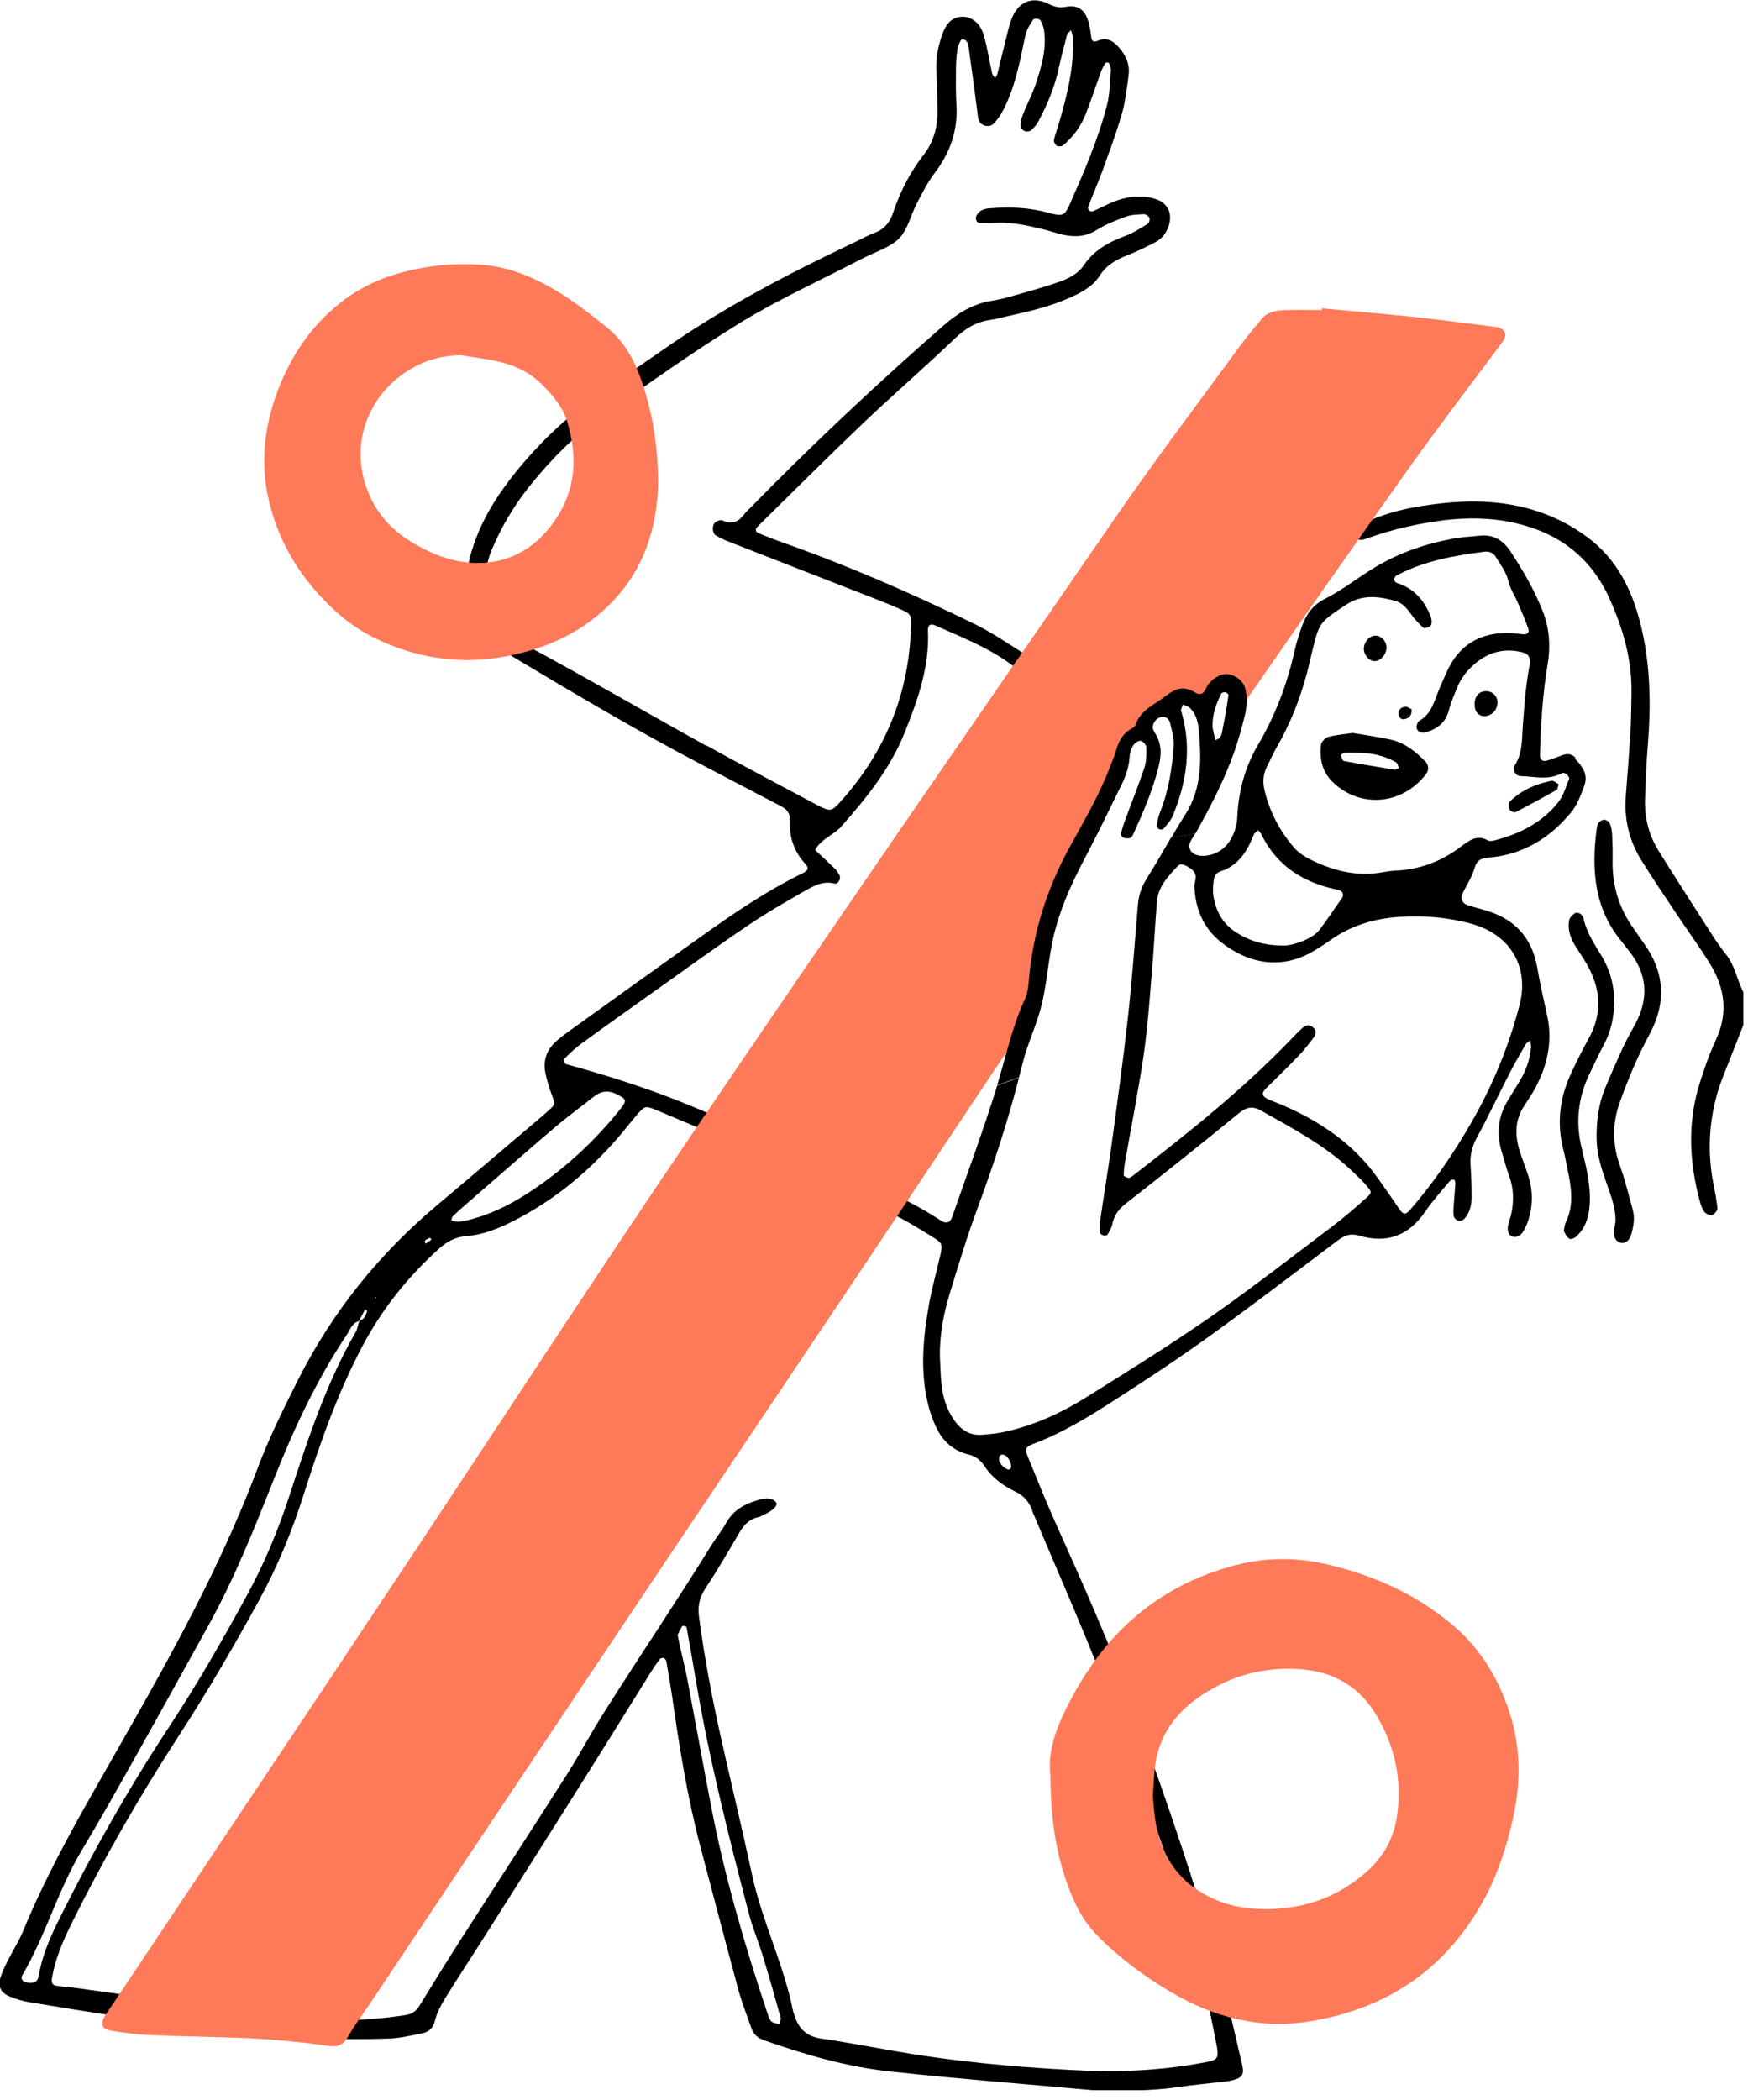 <svg width="174" height="209" viewBox="0 0 174 209" fill="none" xmlns="http://www.w3.org/2000/svg">
<g clip-path="url(#clip0_835_783)">
<path d="M173.53 102.03C173.08 103.17 172.63 104.31 172.19 105.45C171.77 106.54 171.29 107.61 170.97 108.73C170.11 111.69 169.96 114.7 170.54 117.73C170.7 118.57 170.88 119.41 170.96 120.25C170.98 120.47 170.67 120.84 170.44 120.92C170.23 120.99 169.82 120.82 169.67 120.63C169.44 120.34 169.31 119.95 169.21 119.58C168.15 115.67 167.96 111.75 169.18 107.85C169.64 106.37 170.16 104.89 170.81 103.48C172.05 100.82 171.69 98.32 170.22 95.93C169.2 94.28 168.05 92.71 166.97 91.09C165.76 89.28 164.54 87.48 163.39 85.63C162.16 83.66 161.65 81.49 161.84 79.16C162.01 77.07 162.17 74.98 162.3 72.88C162.37 71.64 162.37 70.39 162.4 69.15C162.48 65.73 161.57 62.53 160.16 59.46C158.31 55.43 155.13 53.04 150.84 52.06C148.46 51.52 146.06 51.48 143.65 51.79C141.1 52.12 138.6 52.68 136.18 53.55C135.74 53.71 135.28 53.9 134.9 53.44C134.62 53.1 134.93 52.53 135.59 52.18C137.47 51.19 139.51 50.68 141.59 50.35C145.15 49.79 148.71 49.66 152.23 50.64C154.35 51.23 156.3 52.18 158.06 53.5C160.88 55.61 162.38 58.56 163.24 61.87C164.29 65.91 164.36 70.02 164.03 74.15C163.88 75.93 163.82 77.72 163.75 79.5C163.68 81.33 164.11 83.07 165.07 84.63C166.79 87.41 168.57 90.14 170.33 92.89C170.79 93.61 171.27 94.32 171.81 94.99C172.71 96.1 172.9 97.53 173.54 98.75V102.02L173.53 102.03Z" fill="black"/>
<path d="M156.84 75.42C156.18 74.76 155.56 75.16 154.91 75.39C154.62 75.5 154.32 75.6 154.03 75.69C153.54 75.83 153.28 75.64 153.29 75.14C153.37 72.1 153.56 69.08 154.06 66.08C154.36 64.29 154.23 62.49 153.56 60.81C152.73 58.71 151.59 56.75 150.35 54.87C149.59 53.72 148.6 53.15 147.21 53.32C146.44 53.41 145.66 53.44 144.89 53.57C142.03 54.07 139.31 54.98 136.82 56.49C135.16 57.5 133.62 58.73 131.89 59.6C130.47 60.31 129.88 61.44 129.44 62.78C129.22 63.45 129.01 64.12 128.86 64.8C128.13 68.09 126.95 71.2 125.24 74.11C124.04 76.15 123.38 78.37 123.2 80.74C123.16 81.28 123.16 81.85 123.01 82.36C122.61 83.68 121.89 84.75 120.42 85.1C119.54 85.31 118.79 85.13 118.51 84.64C118.18 84.05 118.6 83.61 118.86 83.15C118.89 83.09 118.93 83.02 118.97 82.96L116.56 83.38C115.76 84.75 114.98 86.13 114.13 87.47C113.61 88.3 113.35 89.13 113.27 90.08C112.96 93.8 112.69 97.53 112.28 101.24C111.83 105.34 111.26 109.42 110.71 113.51C110.34 116.2 109.89 118.89 109.5 121.58C109.45 121.95 109.47 122.33 109.5 122.71C109.51 122.81 109.72 122.93 109.85 122.96C109.98 122.99 110.21 122.95 110.26 122.86C110.45 122.53 110.66 122.18 110.73 121.82C110.91 120.93 111.37 120.33 112.1 119.76C115.84 116.84 119.56 113.88 123.23 110.87C123.99 110.24 124.59 110.01 125.5 110.52C128.76 112.35 132.07 114.09 134.78 116.73C135.23 117.16 135.69 117.59 136.08 118.07C136.55 118.65 136.6 118.69 136.01 119.22C134.91 120.21 133.79 121.18 132.61 122.07C128.57 125.12 124.58 128.23 120.43 131.12C116.41 133.91 112.24 136.5 108.08 139.1C105.7 140.59 103.15 141.76 100.4 142.42C99.5 142.64 98.57 142.76 97.64 142.81C96.55 142.86 95.71 142.34 95.06 141.46C94.26 140.36 93.86 139.11 93.72 137.78C93.62 136.85 93.61 135.92 93.56 134.99C93.53 132.86 93.92 130.79 94.53 128.78C95.41 125.88 96.3 122.97 97.35 120.13C98.92 115.89 100.31 111.62 101.44 107.25L99.26 108.05C99.23 108.15 99.2 108.26 99.17 108.36C97.82 112.66 96.26 116.89 94.77 121.15C94.58 121.7 94.18 121.83 93.67 121.49C89.68 118.84 85.18 117.28 80.84 115.37C78.14 114.18 75.38 113.09 72.72 111.82C67.44 109.29 61.94 107.44 56.31 105.9C56.21 105.87 56.08 105.47 56.14 105.41C56.69 104.87 57.25 104.32 57.87 103.87C60.2 102.17 62.54 100.51 64.89 98.84C68.06 96.59 71.21 94.3 74.43 92.12C76.23 90.9 78.12 89.81 80.01 88.73C80.94 88.2 81.89 87.63 83.08 87.94C83.44 88.03 83.75 87.41 83.55 87.09C83.43 86.89 83.32 86.67 83.16 86.51C82.5 85.86 81.82 85.24 81.14 84.6C81.63 83.67 82.59 83.26 83.35 82.63C83.47 82.53 83.59 82.43 83.69 82.32C86.22 79.45 88.62 76.51 90.06 72.9C91.37 69.63 92.54 66.35 92.37 62.75C92.35 62.21 92.62 62.04 93.1 62.25C96.3 63.67 99.59 64.92 102.18 67.4C102.35 67.56 102.53 67.74 102.74 67.8C102.93 67.86 103.22 67.86 103.35 67.74C103.49 67.62 103.59 67.32 103.54 67.14C103.31 66.17 102.62 65.5 101.84 65C100.21 63.95 98.58 62.86 96.84 62.02C90.62 58.99 84.27 56.23 77.73 53.93C77 53.67 76.28 53.38 75.56 53.09C75.19 52.94 75.12 52.7 75.42 52.4C78.86 49.02 82.27 45.6 85.76 42.27C88.8 39.37 91.99 36.62 95.02 33.72C96.02 32.76 97.06 32.08 98.42 31.87C99.03 31.78 99.63 31.62 100.24 31.48C102.37 31.01 104.49 30.53 106.49 29.63C107.63 29.12 108.75 28.55 109.46 27.45C110.12 26.41 111.09 25.84 112.21 25.41C113.15 25.05 114.06 24.59 114.95 24.14C115.67 23.77 116.15 23.16 116.37 22.37C116.73 21.07 116.14 20.08 114.81 19.74C113.39 19.38 112.03 19.58 110.71 20.14C110.07 20.41 109.45 20.74 108.8 21.02C108.69 21.07 108.48 21.04 108.4 20.95C108.32 20.87 108.29 20.66 108.33 20.55C108.78 19.39 109.28 18.25 109.71 17.08C110.4 15.18 111.11 13.28 111.67 11.35C112.03 10.09 112.18 8.76 112.35 7.45C112.48 6.39 112.05 5.46 111.35 4.68C110.8 4.06 110.14 3.68 109.29 4.05C108.94 4.2 108.72 4.18 108.64 3.76C108.55 3.23 108.51 2.67 108.35 2.16C107.98 0.96 107.31 0.46 106.09 0.68C105.42 0.8 104.98 0.68 104.38 0.39C102.79 -0.4 101.43 0.14 100.76 1.74C100.49 2.38 100.34 3.07 100.17 3.75C99.86 4.95 99.58 6.16 99.28 7.37C99.25 7.51 99.13 7.63 99.06 7.77C98.96 7.62 98.8 7.48 98.76 7.31C98.47 6.02 98.29 4.71 97.91 3.45C97.55 2.25 96.67 1.62 95.72 1.67C94.6 1.73 94.11 2.55 93.79 3.45C93.39 4.55 93.17 5.7 93.21 6.88C93.26 8.2 93.28 9.53 93.32 10.85C93.37 12.54 92.98 14.08 91.92 15.44C90.57 17.18 89.59 19.11 88.89 21.2C88.58 22.14 88.03 22.81 87.07 23.17C86.42 23.41 85.8 23.76 85.17 24.06C78.56 27.2 72.08 30.56 66.07 34.76C63.65 36.45 61.19 38.1 58.8 39.84C56.02 41.86 53.56 44.24 51.39 46.92C49.77 48.93 48.35 51.07 47.42 53.49C46.72 55.32 46.2 57.22 46.71 59.19C47.4 61.82 48.77 64 51.18 65.44C57.25 69.08 63.34 72.68 69.61 75.98C72.29 77.39 74.98 78.8 77.67 80.2C78.27 80.51 78.66 80.89 78.62 81.63C78.55 83.25 79 84.69 80.11 85.92C80.55 86.41 80.48 86.63 79.82 86.95C76.17 88.74 72.84 91.03 69.55 93.38C65.18 96.5 60.82 99.63 56.46 102.76C56.15 102.99 55.84 103.23 55.54 103.48C54.48 104.34 54.02 105.45 54.29 106.79C54.44 107.54 54.68 108.29 54.94 109.01C55.27 109.91 55.3 109.9 54.58 110.55C54.23 110.86 53.88 111.17 53.52 111.47C50.19 114.29 46.88 117.12 43.54 119.92C37.74 124.79 33.08 130.57 29.67 137.33C28.2 140.25 26.74 143.19 25.6 146.24C21.45 157.3 15.5 167.43 9.69 177.64C6.99 182.38 4.38 187.14 2.3 192.19C1.89 193.19 1.29 194.11 0.81 195.07C0.53 195.62 0.25 196.18 0.06 196.77C-0.23 197.66 0.02 198.28 0.9 198.68C1.53 198.96 2.21 199.15 2.89 199.27C5.81 199.76 8.72 200.22 11.64 200.67C13.64 200.98 15.64 201.33 17.64 201.53C22.44 202.01 27.24 202.47 32.05 202.83C34.22 202.99 36.41 202.96 38.58 202.9C39.74 202.87 40.89 202.6 42.03 202.37C42.66 202.24 43.1 201.88 43.28 201.16C43.47 200.42 43.81 199.7 44.21 199.05C45.35 197.19 46.55 195.38 47.72 193.54C51.18 188.09 54.64 182.64 58.08 177.17C60.32 173.62 62.52 170.04 64.75 166.48C65.04 166.02 65.34 165.57 65.67 165.13C65.74 165.04 65.96 164.98 66.07 165.02C66.18 165.06 66.3 165.22 66.33 165.35C66.53 166.5 66.73 167.65 66.9 168.8C67.62 173.89 68.43 178.95 69.75 183.92C71 188.65 72.24 193.39 73.52 198.12C73.87 199.39 74.36 200.62 74.8 201.87C75.02 202.5 75.44 202.85 76.1 203.08C80.15 204.5 84.27 205.7 88.53 206.16C95.34 206.9 102.16 207.43 108.98 208.05C111.71 208.07 114.43 208.14 117.14 207.74C118.83 207.49 120.53 207.34 122.23 207.14C122.39 207.12 122.54 207.08 122.69 207.04C123.64 206.81 123.87 206.47 123.66 205.55C123.11 203.2 122.58 200.85 121.99 198.52C119.55 188.93 116.26 179.62 112.92 170.33C110.63 163.96 107.86 157.78 105.09 151.61C104.1 149.41 103.21 147.17 102.3 144.94C102 144.22 102.1 143.99 102.85 143.71C105.79 142.61 108.44 140.97 111.05 139.29C114.19 137.27 117.31 135.21 120.34 133.03C124.63 129.94 128.84 126.72 133.06 123.54C133.77 123 134.34 122.7 135.35 122.99C138.02 123.79 140.22 122.99 141.84 120.63C142.58 119.54 143.48 118.56 144.32 117.54C144.4 117.44 144.61 117.37 144.73 117.41C144.81 117.43 144.88 117.66 144.87 117.8C144.83 118.49 144.76 119.19 144.71 119.89C144.69 120.27 144.64 120.67 144.71 121.04C144.74 121.22 144.97 121.45 145.15 121.5C145.32 121.55 145.63 121.46 145.75 121.32C146.3 120.72 146.49 119.95 146.49 119.16C146.49 118.07 146.45 116.98 146.38 115.9C146.32 114.94 146.54 114.09 147.01 113.23C148.12 111.18 149.11 109.07 150.18 106.99C150.71 105.95 151.29 104.94 151.87 103.93C151.96 103.78 152.17 103.69 152.32 103.57C152.35 103.8 152.42 104.02 152.4 104.25C152.3 105.51 151.85 106.67 151.19 107.74C150.83 108.34 150.45 108.93 150.09 109.53C149.15 111.08 148.94 112.73 149.44 114.47C149.7 115.37 149.95 116.27 150.26 117.15C150.67 118.29 150.69 119.44 150.48 120.6C150.4 121.06 150.22 121.5 150.12 121.95C149.99 122.54 150.22 123.03 150.62 123.09C151.06 123.16 151.38 122.95 151.59 122.61C151.79 122.29 151.97 121.93 152.09 121.57C152.61 120.05 152.61 118.51 152.12 116.99C151.84 116.1 151.47 115.24 151.21 114.34C150.78 112.86 150.84 111.42 151.71 110.08C152.09 109.49 152.49 108.92 152.82 108.3C154.03 106.04 154.57 103.66 154.01 101.09C153.66 99.5 153.3 97.9 153.02 96.3C152.51 93.41 150.87 91.54 148.08 90.67C147.41 90.46 146.73 90.3 146.07 90.08C145.57 89.92 145.36 89.44 145.58 88.96C145.96 88.11 146.52 87.32 146.77 86.44C147.01 85.58 147.44 85.41 148.24 85.35C151.6 85.06 154.28 83.41 156.38 80.87C157 80.12 157.37 79.12 157.71 78.18C158.11 77.08 157.51 76.25 156.76 75.5L156.84 75.42ZM70.37 74.26C64.38 70.95 58.47 67.5 52.44 64.26C49.11 62.47 47.36 58.51 48.94 54.74C49.91 52.42 51.18 50.3 52.75 48.34C54.86 45.71 57.22 43.33 59.97 41.4C64.49 38.22 68.99 35.01 73.69 32.12C77.46 29.81 81.52 27.97 85.45 25.93C85.66 25.82 85.87 25.73 86.08 25.62C87.25 25.01 88.65 24.61 89.52 23.71C90.38 22.81 90.67 21.38 91.28 20.21C91.82 19.18 92.35 18.13 93.05 17.21C94.57 15.2 95.36 13.01 95.21 10.48C95.14 9.32 95.15 8.15 95.16 6.98C95.16 6.28 95.2 5.58 95.31 4.89C95.37 4.53 95.63 3.91 95.78 3.91C96.36 3.93 96.4 4.5 96.46 4.96C96.74 6.96 97.01 8.97 97.27 10.97C97.31 11.28 97.33 11.59 97.4 11.89C97.55 12.5 98.46 12.78 98.92 12.3C99.29 11.92 99.6 11.46 99.85 10.99C100.73 9.33 101.2 7.52 101.61 5.7C101.8 4.87 101.93 4.02 102.17 3.2C102.3 2.77 102.58 2.38 102.82 1.99C102.96 1.77 103.5 1.84 103.61 2.09C103.73 2.36 103.87 2.65 103.92 2.94C104.21 4.85 103.67 6.65 103.08 8.42C102.73 9.45 102.21 10.42 101.81 11.43C101.67 11.78 101.59 12.17 101.59 12.54C101.59 12.72 101.81 12.97 101.99 13.05C102.16 13.12 102.49 13.1 102.63 12.98C102.92 12.73 103.18 12.43 103.36 12.09C104.24 10.44 104.97 8.72 105.37 6.88C105.62 5.74 105.91 4.61 106.21 3.49C106.26 3.31 106.47 3.17 106.6 3C106.67 3.22 106.77 3.44 106.79 3.66C106.95 6.58 106.25 9.37 105.45 12.14C105.28 12.73 105.05 13.32 104.92 13.92C104.88 14.1 105.03 14.41 105.19 14.51C105.34 14.6 105.69 14.59 105.83 14.47C106.85 13.6 107.63 12.53 108.11 11.27C108.64 9.89 109.11 8.49 109.61 7.1C109.72 6.81 109.87 6.55 110.03 6.28C110.06 6.23 110.18 6.22 110.25 6.22C110.31 6.22 110.39 6.27 110.41 6.32C110.48 6.54 110.6 6.77 110.58 6.98C110.48 8.14 110.48 9.33 110.2 10.44C109.33 13.84 107.93 17.06 106.52 20.26C105.97 21.5 105.81 21.57 104.34 21.17C102.43 20.65 100.51 20.57 98.56 20.73C98 20.77 97.49 20.9 97.2 21.47C97.06 21.74 97.2 22.18 97.49 22.19C98.03 22.21 98.58 22.19 98.86 22.19C100.78 22.06 102.37 22.47 103.96 22.85C104.56 22.99 105.15 23.22 105.76 23.35C106.93 23.61 108.03 23.59 109.13 22.91C110.05 22.34 111.07 21.93 112.09 21.56C112.65 21.35 113.3 21.35 113.9 21.32C114.08 21.32 114.35 21.52 114.42 21.69C114.48 21.84 114.39 22.19 114.26 22.27C113.53 22.71 112.81 23.19 112.02 23.48C110.38 24.09 108.92 24.88 107.9 26.38C107.31 27.25 106.37 27.73 105.42 28.06C103.81 28.62 102.16 29.07 100.51 29.54C99.91 29.71 99.3 29.84 98.69 29.94C96.86 30.24 95.36 31.15 93.98 32.35C87.29 38.19 80.83 44.26 74.62 50.61C74.46 50.78 74.27 50.93 74.14 51.11C73.57 51.88 72.92 52.27 71.93 51.8C71.74 51.71 71.32 51.85 71.15 52.03C70.84 52.37 70.91 53.08 71.26 53.29C71.72 53.57 72.22 53.79 72.72 53.98C77.43 55.82 82.13 57.65 86.84 59.49C87.71 59.83 88.57 60.17 89.43 60.55C90.72 61.11 90.72 61.12 90.68 62.43C90.48 69.08 88.11 74.85 83.67 79.78C82.8 80.75 82.64 80.8 81.47 80.19C77.76 78.22 74.05 76.26 70.37 74.22V74.26ZM99.5 144.93C99.53 144.87 99.61 144.81 99.67 144.79C100.14 144.68 100.66 145.34 100.65 146.05C100.65 146.11 100.57 146.17 100.53 146.23C100.47 146.24 100.4 146.28 100.35 146.26C99.7 146.02 99.27 145.34 99.51 144.93H99.5ZM45.08 121.04C45.53 120.61 45.99 120.2 46.46 119.8C49.39 117.26 52.3 114.7 55.25 112.19C56.49 111.13 57.81 110.18 59.08 109.17C59.82 108.58 60.55 108.47 61.43 108.93C62.32 109.38 62.42 109.52 61.85 110.25C59.18 113.63 56.05 116.49 52.44 118.82C50.61 120 48.66 120.94 46.52 121.45C46.22 121.52 45.91 121.55 45.76 121.58C45.53 121.58 45.45 121.59 45.37 121.58C45.22 121.55 45.07 121.51 44.92 121.46C44.97 121.32 44.98 121.14 45.07 121.05L45.08 121.04ZM42.72 123.21C42.72 123.21 42.85 123.22 42.9 123.26C42.92 123.28 42.9 123.36 42.9 123.41C42.72 123.53 42.55 123.66 42.37 123.78C42.11 123.37 42.56 123.37 42.72 123.21ZM37.43 129.11L37.35 129.3L37.31 129.1H37.43V129.11ZM2.77 197.34C2.26 197.28 2.01 196.95 2.22 196.59C4.55 192.63 5.76 188.14 8.12 184.19C10 181.05 11.79 177.87 13.58 174.68C15.98 170.41 18.34 166.12 20.72 161.83C23.37 157.06 25.37 151.99 27.38 146.93C29.33 142.01 31.59 137.23 34.54 132.81C34.86 132.33 35.04 131.68 35.7 131.5C35.96 131.07 36.13 130.72 36.32 130.36C36.32 130.35 36.43 130.36 36.46 130.38C36.5 130.43 36.55 130.51 36.53 130.56C36.39 130.94 36.25 131.34 35.78 131.43C35.62 131.85 35.6 132.23 35.43 132.53C32.5 137.62 30.66 143.16 28.86 148.71C27.73 152.2 26.34 155.56 24.58 158.78C22.16 163.22 19.65 167.6 16.86 171.83C12.83 177.94 9.24 184.3 5.97 190.85C5.07 192.65 4.23 194.5 3.88 196.52C3.75 197.27 3.48 197.41 2.75 197.33L2.77 197.34ZM77.55 201.46C77.28 201.37 76.94 201.35 76.76 201.17C76.56 200.97 76.48 200.63 76.38 200.34C74.14 193.63 72.15 186.86 70.81 179.91C69.99 175.64 69.22 171.36 68.41 167.09C68.21 166.02 67.93 164.97 67.69 163.91C67.61 163.53 67.54 163.15 67.45 162.71C67.58 162.46 67.71 162.19 67.85 161.93C67.88 161.87 67.98 161.8 68.03 161.81C68.14 161.83 68.32 161.89 68.34 161.95C68.66 163.71 68.97 165.46 69.26 167.22C70.6 175.11 72.55 182.86 74.58 190.59C74.94 191.94 75.49 193.23 75.9 194.57C76.54 196.65 77.13 198.74 77.71 200.83C77.76 201.01 77.61 201.25 77.55 201.46ZM102.72 150.31C105.66 157.34 108.81 164.28 111.38 171.47C113.34 176.96 115.29 182.46 117.2 187.97C118.97 193.05 120.07 198.3 121.11 203.57C121.12 203.65 121.13 203.72 121.15 203.8C121.31 204.81 121.16 205.03 120.17 205.22C116.72 205.88 113.24 206.23 108.39 206.1C103.35 205.89 96.99 205.42 90.68 204.41C87.69 203.93 84.72 203.33 81.72 202.89C80.18 202.67 79.42 201.79 79.03 200.42C79.01 200.35 78.96 200.28 78.95 200.2C78.03 195.53 75.86 191.23 74.86 186.59C73.88 182.03 72.78 177.49 71.76 172.94C70.88 168.99 70.13 165.02 69.59 161.01C69.44 159.94 69.58 159.07 70.18 158.15C71.38 156.33 72.48 154.45 73.58 152.57C74.03 151.79 74.57 151.19 75.49 151C75.64 150.97 75.77 150.88 75.92 150.81C77 150.34 77.53 149.79 77.21 149.47C76.68 148.96 76.03 149.14 75.45 149.3C74.15 149.67 73.02 150.28 72.31 151.53C71.86 152.34 71.26 153.07 70.77 153.86C67.29 159.48 63.58 164.95 60.06 170.54C58.81 172.51 57.72 174.58 56.47 176.55C53 182 49.48 187.41 45.99 192.84C44.56 195.07 43.17 197.31 41.79 199.57C41.44 200.15 41.05 200.45 40.35 200.56C36.17 201.2 31.99 201.26 27.8 200.67C21.1 199.73 14.4 198.8 7.7 197.88C7.01 197.78 6.31 197.74 5.61 197.64C5.25 197.59 5.1 197.33 5.16 196.97C5.47 195.02 6.24 193.24 7.1 191.49C10.28 185.07 13.84 178.86 17.74 172.85C20.63 168.41 23.29 163.84 25.83 159.2C27.62 155.91 29.04 152.47 30.18 148.9C31.81 143.79 33.56 138.72 36.09 133.95C38.05 130.26 40.61 127.07 43.7 124.28C44.48 123.58 45.29 123.12 46.38 123.03C48.35 122.88 50.14 122.06 51.85 121.13C55.59 119.11 58.78 116.4 61.55 113.19C62.16 112.48 62.73 111.74 63.34 111.03C64.17 110.05 64.23 110.03 65.3 110.47C68.67 111.89 72.04 113.29 75.39 114.75C79.17 116.4 82.91 118.13 86.69 119.77C88.91 120.74 90.99 121.95 93.03 123.24C93.76 123.7 93.83 123.88 93.63 124.8C93.26 126.47 92.78 128.12 92.48 129.8C91.92 132.95 91.6 136.13 92.28 139.31C92.5 140.36 92.85 141.42 93.35 142.37C93.98 143.57 95.04 144.43 96.39 144.76C97.14 144.94 97.61 145.32 98.02 145.94C98.76 147.08 99.84 147.86 101.04 148.44C101.87 148.83 102.38 149.4 102.73 150.24L102.72 150.31ZM120.86 87.39C120.98 86.75 121.65 86.72 122.12 86.48C123.53 85.75 124.25 84.49 124.8 83.08C124.87 82.9 125.08 82.78 125.23 82.63C125.33 82.75 125.47 82.84 125.53 82.98C127.07 86.19 129.75 87.85 133.12 88.55C133.19 88.57 133.27 88.58 133.34 88.61C133.66 88.72 133.79 89.07 133.6 89.35C132.85 90.43 132.12 91.53 131.32 92.58C130.68 93.42 128.73 94.12 127.81 94.11C125.77 94.11 124.39 93.63 123.11 92.84C121.77 92.01 121.04 90.75 120.8 89.23C120.7 88.64 120.75 87.99 120.86 87.39ZM145.89 91.79C146.19 91.86 146.49 91.94 146.79 92.04C150.44 93.18 152.22 96.33 151.26 100.03C150.2 104.11 148.61 107.98 146.51 111.64C144.73 114.75 142.72 117.7 140.37 120.41C139.93 120.92 139.69 120.91 139.33 120.38C138.58 119.29 137.83 118.21 137.06 117.13C134.67 113.81 131.41 111.62 127.72 110.01C127.22 109.79 126.7 109.62 126.21 109.39C125.62 109.12 125.56 108.8 125.99 108.36C127.09 107.26 128.21 106.19 129.29 105.06C129.83 104.5 130.3 103.88 130.77 103.26C131.03 102.92 131.04 102.52 130.68 102.23C130.32 101.94 129.93 102.05 129.63 102.33C129.17 102.75 128.74 103.2 128.31 103.65C123.59 108.53 118.3 112.74 112.95 116.88C112.77 117.02 112.57 117.2 112.35 117.23C112.19 117.25 111.86 117.06 111.86 116.97C111.86 116.51 111.92 116.04 112 115.59C112.62 112.07 113.32 108.56 113.84 105.03C114.24 102.34 114.42 99.63 114.65 96.92C114.86 94.52 114.97 92.11 115.17 89.71C115.29 88.22 116.31 87.19 117.25 86.18C117.59 85.82 118.14 86.2 118.52 86.44C118.74 86.58 118.96 86.87 119.01 87.12C119.07 87.4 118.95 87.73 118.89 88.13C118.96 90.33 119.72 92.32 121.54 93.77C124.15 95.84 127.49 96.64 130.86 94.6C131.39 94.28 131.92 93.94 132.42 93.58C134.51 92.09 136.86 91.4 139.4 91.25C141.59 91.12 143.75 91.27 145.88 91.79H145.89ZM156.17 77.58C155.86 78.36 155.61 79.22 155.1 79.86C153.49 81.88 151.28 82.99 148.81 83.63C148.59 83.69 148.3 83.75 148.12 83.65C146.99 83.02 146.2 83.68 145.38 84.3C143.46 85.74 141.32 86.55 138.91 86.65C138.44 86.67 137.98 86.76 137.52 86.83C134.95 87.27 132.58 86.63 130.31 85.48C129.77 85.2 129.22 84.83 128.83 84.38C127.39 82.71 126.38 80.79 125.87 78.63C125.69 77.84 125.73 77.09 126.09 76.36C126.43 75.66 126.75 74.95 127.14 74.28C128.66 71.63 129.7 68.79 130.39 65.82C130.46 65.51 130.52 65.21 130.6 64.91C131.33 61.9 131.36 61.95 133.94 60.22C135.54 59.14 137.18 59.34 138.85 59.79C139.54 59.97 140.02 60.5 140.44 61.1C140.79 61.6 141.22 62.05 141.67 62.47C141.77 62.56 142.1 62.45 142.29 62.37C142.4 62.32 142.51 62.12 142.51 61.99C142.51 61.77 142.49 61.53 142.4 61.32C141.77 59.72 140.72 58.54 139.03 58.01C138.92 57.98 138.78 57.8 138.77 57.68C138.76 57.56 138.88 57.42 138.96 57.31C139 57.25 139.1 57.24 139.17 57.2C141.84 55.81 144.74 55.3 147.68 54.92C148.17 54.85 148.61 54.95 148.89 55.42C149.36 56.22 149.95 56.93 150.16 57.88C150.33 58.62 150.79 59.28 151.09 59.99C151.46 60.84 151.82 61.7 152.13 62.57C152.26 62.92 152.05 63.16 151.65 63.13C151.26 63.1 150.87 63.06 150.38 63.01C147.45 62.89 145.22 64.11 143.98 66.95C143.64 67.73 143.27 68.51 142.98 69.31C142.62 70.27 142.27 71.19 141.29 71.73C141.11 71.83 140.96 72.28 141.03 72.5C141.16 72.94 141.6 72.98 142 72.86C143.11 72.52 143.91 71.9 144.22 70.7C144.43 69.88 144.78 69.09 145.11 68.3C145.51 67.35 146.17 66.58 146.96 65.94C148.17 64.96 149.56 64.56 151.11 64.83C152.1 65 152.44 65.25 152.23 66.37C151.87 68.27 151.74 70.22 151.59 72.16C151.48 73.55 151.59 74.96 150.76 76.21C150.5 76.61 150.87 77.23 151.35 77.24C152.73 77.27 154.12 77.69 155.46 76.96C155.78 76.79 156.31 77.28 156.18 77.62L156.17 77.58Z" fill="black"/>
<path d="M160.79 121.73C160.92 120.46 160.38 119.07 159.89 117.68C159.4 116.28 158.96 114.9 158.93 113.39C158.9 111.66 159.1 109.98 159.75 108.37C160.31 107.01 160.91 105.66 161.52 104.32C161.88 103.55 162.29 102.8 162.71 102.05C164.19 99.37 164 96.85 162.03 94.49C161.83 94.25 161.66 93.99 161.46 93.75C158.68 90.45 158.41 86.57 158.93 82.53C158.96 82.3 159.01 82.05 159.14 81.88C159.27 81.72 159.53 81.57 159.72 81.59C159.91 81.6 160.18 81.79 160.25 81.97C160.39 82.32 160.46 82.72 160.48 83.1C160.52 83.95 160.54 84.81 160.52 85.66C160.48 88.15 161.16 90.41 162.62 92.43C162.94 92.87 163.23 93.33 163.55 93.77C165.7 96.69 165.92 99.74 164.2 102.94C163.65 103.97 163.13 105.01 162.67 106.08C162.14 107.29 161.66 108.52 161.22 109.76C160.47 111.88 160.5 113.99 161.29 116.13C161.79 117.51 162.11 118.95 162.52 120.37C162.76 121.23 162.61 122.06 162.37 122.89C162.21 123.44 161.82 123.76 161.4 123.71C160.96 123.65 160.63 123.23 160.65 122.69C160.65 122.46 160.71 122.23 160.78 121.75L160.79 121.73Z" fill="black"/>
<path d="M160.68 100.07C160.62 101.41 160.33 102.68 159.7 103.88C159.16 104.91 158.65 105.97 158.16 107.02C157.06 109.36 156.83 111.78 157.45 114.3C157.91 116.19 158.39 118.08 158.23 120.05C158.13 121.26 157.76 122.33 156.82 123.14C156.67 123.27 156.32 123.37 156.2 123.28C155.98 123.13 155.83 122.84 155.7 122.59C155.64 122.47 155.7 122.29 155.73 122.13C155.76 121.98 155.78 121.82 155.85 121.68C156.7 119.96 156.41 118.19 156.05 116.43C155.91 115.74 155.78 115.06 155.61 114.38C154.95 111.78 155.26 109.28 156.37 106.87C156.92 105.67 157.52 104.49 158.16 103.33C159.53 100.84 159.34 98.41 157.98 96.01C157.6 95.33 157.14 94.7 156.74 94.03C156.29 93.28 156.03 92.46 156.2 91.58C156.25 91.33 156.51 91.06 156.74 90.91C157.04 90.72 157.54 90.98 157.63 91.41C157.93 92.82 158.72 93.97 159.44 95.17C160.34 96.68 160.73 98.32 160.7 100.07H160.68Z" fill="black"/>
<path d="M141.88 75.79C140.9 74.78 139.8 73.91 138.39 73.6C137.11 73.33 135.81 73.15 134.66 72.95C133.72 73.09 132.94 73.14 132.21 73.35C131.91 73.44 131.53 73.84 131.5 74.13C131.33 75.57 131.63 76.88 132.76 77.93C135.5 80.47 139.6 80.09 141.95 77.05C142.25 76.67 142.23 76.15 141.88 75.78V75.79ZM138.82 76.6C137.14 76.33 135.45 76.06 133.78 75.74C133.64 75.72 133.54 75.39 133.48 75.18C133.46 75.13 133.69 74.94 133.81 74.93C134.19 74.9 134.58 74.92 134.97 74.92C136.39 74.92 137.75 75.15 138.99 75.89C139.13 75.98 139.16 76.26 139.25 76.45C139.11 76.5 138.95 76.62 138.82 76.6Z" fill="black"/>
<path d="M155.15 78.06C155.05 78.35 155.05 78.57 154.95 78.62C153.6 79.38 152.24 80.12 150.86 80.83C150.73 80.9 150.39 80.75 150.28 80.6C150.17 80.44 150.21 80.17 150.21 79.94C150.21 79.87 150.27 79.8 150.33 79.74C151.47 78.62 152.89 78.03 154.43 77.71C154.64 77.67 154.92 77.93 155.15 78.05V78.06Z" fill="black"/>
<path d="M149.06 69.83C149.1 70.57 148.6 71.18 147.88 71.27C147.32 71.34 146.86 70.95 146.8 70.34C146.72 69.45 147.08 68.88 147.79 68.8C148.45 68.72 149.02 69.19 149.06 69.83Z" fill="black"/>
<path d="M138.02 64.37C138.05 65.08 137.45 65.81 136.84 65.8C136.28 65.8 135.75 65.17 135.76 64.55C135.78 63.91 136.25 63.34 136.82 63.27C137.39 63.2 137.99 63.75 138.01 64.38L138.02 64.37Z" fill="black"/>
<path d="M140.51 70.59C140.55 71.22 140.27 71.45 139.88 71.56C139.53 71.66 139.27 71.46 139.22 71.12C139.15 70.67 139.46 70.39 139.85 70.34C140.08 70.31 140.33 70.51 140.52 70.59H140.51Z" fill="black"/>
<path d="M149.59 33.99C146.57 38.05 143.49 42.06 140.55 46.17C135.11 53.81 129.72 61.49 124.39 69.2C124.07 69.67 123.74 70.14 123.42 70.6L123.38 69.36C123.38 69.36 122.3 68.28 122.27 68.09C122.04 68.38 119.64 70.61 119.64 70.61L117.15 69.36L112.06 73.63L110.14 79.27L103.76 92.71L102.55 101.18C96.56 110.11 90.63 119.07 84.65 128C77.29 138.99 69.89 149.96 62.53 160.96C54.08 173.57 45.66 186.2 37.23 198.81C36.35 200.14 35.38 201.42 34.58 202.8C34.11 203.61 33.51 203.73 32.73 203.63C31.69 203.5 30.65 203.34 29.61 203.24C27.95 203.08 26.28 202.92 24.61 202.85C21.35 202.72 18.08 202.68 14.81 202.54C13.54 202.48 12.27 202.31 11.01 202.1C10.17 201.96 9.99 201.5 10.37 200.77C10.48 200.56 10.62 200.38 10.75 200.18C20.41 185.71 30.08 171.25 39.71 156.77C49.48 142.09 59.08 127.31 68.98 112.73C82.97 92.12 97.13 71.63 111.29 51.14C115.16 45.54 119.28 40.11 123.3 34.61C124.04 33.61 124.82 32.64 125.63 31.7C126.21 31.02 127.05 30.91 127.87 30.87C129.11 30.82 130.36 30.86 131.6 30.86C131.6 30.8 131.6 30.75 131.62 30.69C134.64 30.97 137.66 31.22 140.67 31.54C143.34 31.82 145.99 32.18 148.65 32.51C148.88 32.54 149.12 32.55 149.33 32.65C149.92 32.93 149.99 33.45 149.6 33.98L149.59 33.99Z" fill="#FE7A59"/>
<path d="M150 169.68C148.87 166.6 147.19 163.94 144.64 161.77C140.95 158.64 136.7 156.77 132.06 155.69C129.03 154.98 125.98 154.99 122.94 155.79C115.89 157.64 110.7 161.87 107.14 168.16C105.55 170.96 104.2 173.85 104.56 176.67C104.58 181.42 105.23 185.49 107 189.36C107.59 190.65 108.37 191.79 109.37 192.79C111.51 194.92 113.91 196.7 116.49 198.23C120.77 200.77 125.36 201.99 130.34 201.19C137.89 199.97 143.71 196.16 147.51 189.44C149.03 186.75 149.98 183.85 150.64 180.82C151.46 177.02 151.35 173.34 150.01 169.7L150 169.68ZM139.07 180.69C138.78 182.8 137.84 184.61 136.28 186.07C133.14 188.97 129.4 190.18 125.17 189.99C123.56 189.92 122.02 189.58 120.56 188.88C117.53 187.43 115.76 185.01 115.11 181.76C114.89 180.7 114.85 179.6 114.76 178.78C114.83 177.78 114.86 177.05 114.92 176.31C115.27 172.04 117.9 169.45 121.47 167.66C123.9 166.44 126.54 165.95 129.27 166.12C132.74 166.33 135.4 167.87 137.15 170.94C138.9 173.99 139.56 177.23 139.07 180.69Z" fill="#FE7A59"/>
<path d="M124.04 69.05C124.01 68.22 123.56 67.59 122.77 67.25C121.94 66.88 121.25 67.2 120.63 67.73C120.4 67.93 120.19 68.19 120.07 68.47C119.8 69.1 119.47 69.24 118.85 68.86C117.86 68.26 117.01 68.51 116.09 69.23C114.96 70.13 113.51 70.65 113.01 72.2C112.95 72.38 112.66 72.5 112.47 72.62C111.69 73.11 111.34 73.86 111.09 74.71C110.92 75.3 110.67 75.87 110.45 76.44C109.36 79.28 107.79 81.89 106.35 84.56C106.23 84.77 106.12 84.98 106.01 85.2C104 89.1 102.77 93.24 102.41 97.65C102.36 98.26 102.27 98.91 102.02 99.45C100.75 102.19 100.14 105.15 99.26 108.01L101.44 107.21C101.56 106.76 101.67 106.3 101.79 105.85C102.27 103.89 103.18 102.05 103.67 100.09C104.15 98.14 104.31 96.12 104.68 94.14C105.27 90.97 106.58 88.07 108.08 85.24C108.16 85.09 108.24 84.95 108.31 84.8C109.46 82.6 110.53 80.37 111.62 78.15C112.07 77.24 112.4 76.29 112.45 75.25C112.47 74.88 112.61 74.48 112.81 74.18C112.96 73.95 113.32 73.7 113.55 73.73C113.77 73.76 114.1 74.14 114.11 74.37C114.13 75.06 114.13 75.78 113.91 76.43C113.32 78.2 112.62 79.93 111.98 81.68C111.82 82.11 111.68 82.56 111.58 83.01C111.56 83.11 111.7 83.33 111.81 83.37C112.01 83.44 112.24 83.46 112.45 83.42C112.57 83.4 112.71 83.24 112.77 83.11C113.77 80.92 114.73 78.71 115.32 76.35C115.62 75.16 115.67 74.05 114.99 72.99C114.91 72.86 114.83 72.72 114.78 72.58C114.63 72.12 115.05 71.46 115.59 71.36C116.04 71.27 116.37 71.55 116.47 71.95C116.65 72.7 116.88 73.48 116.83 74.23C116.68 76.48 116.33 78.71 115.48 80.83C115.31 81.25 115.22 81.71 115.14 82.16C115.12 82.27 115.26 82.46 115.38 82.52C115.5 82.58 115.74 82.58 115.81 82.5C116.15 82.09 116.54 81.68 116.74 81.2C118.14 77.81 118.66 74.34 117.57 70.74C117.52 70.57 117.69 70.34 117.75 70.13C117.96 70.22 118.21 70.26 118.38 70.4C119 70.95 119.23 71.72 119.31 72.49C119.59 75.45 119.7 78.39 117.99 81.07C117.5 81.83 117.04 82.61 116.59 83.38L119 82.96C120.45 80.38 121.82 77.75 122.82 74.95C123.26 73.71 123.62 72.43 123.93 71.15C124.09 70.48 124.13 69.76 124.1 69.07L124.04 69.05ZM121.74 72.37C121.63 72.86 121.68 73.5 120.97 73.65C120.87 73.21 120.78 72.77 120.71 72.45C120.64 71.12 121.06 70.06 121.58 69.02C121.62 68.93 121.86 68.88 121.98 68.9C122.1 68.93 122.29 69.1 122.29 69.17C122.13 70.24 121.97 71.3 121.74 72.36V72.37Z" fill="black"/>
<path d="M65.52 47.75C65.47 51.88 64.44 55.88 61.55 59.23C58.86 62.34 55.41 64.17 51.44 65.1C46.43 66.28 41.62 65.68 37.05 63.38C35.75 62.72 34.51 61.84 33.43 60.86C30.13 57.87 27.8 54.22 26.77 49.85C25.8 45.77 26.39 41.82 28 38C29.41 34.67 31.5 31.86 34.43 29.72C37.01 27.84 39.96 26.93 43.08 26.5C44.82 26.26 46.55 26.22 48.31 26.39C50.61 26.61 52.67 27.43 54.67 28.53C56.76 29.68 58.62 31.14 60.46 32.63C62.31 34.14 63.33 36.21 64.03 38.4C64.99 41.37 65.46 44.44 65.51 47.76L65.52 47.75ZM45.95 35.35C44.13 35.36 42.48 35.79 40.92 36.7C36.85 39.08 34.97 43.68 36.33 48.1C37.05 50.45 38.46 52.31 40.52 53.66C42.71 55.1 45.12 56.07 47.73 56.03C50.92 55.98 53.44 54.41 55.25 51.78C57.35 48.73 57.5 45.41 56.46 41.97C56.04 40.56 55.15 39.51 54.12 38.44C52.92 37.18 51.53 36.48 49.95 36.07C48.64 35.73 47.29 35.59 45.95 35.36V35.35Z" fill="#FE7A59"/>
</g>
<defs>
<clipPath id="clip0_835_783">
<rect width="173.53" height="208.03" fill="white"/>
</clipPath>
</defs>
</svg>
